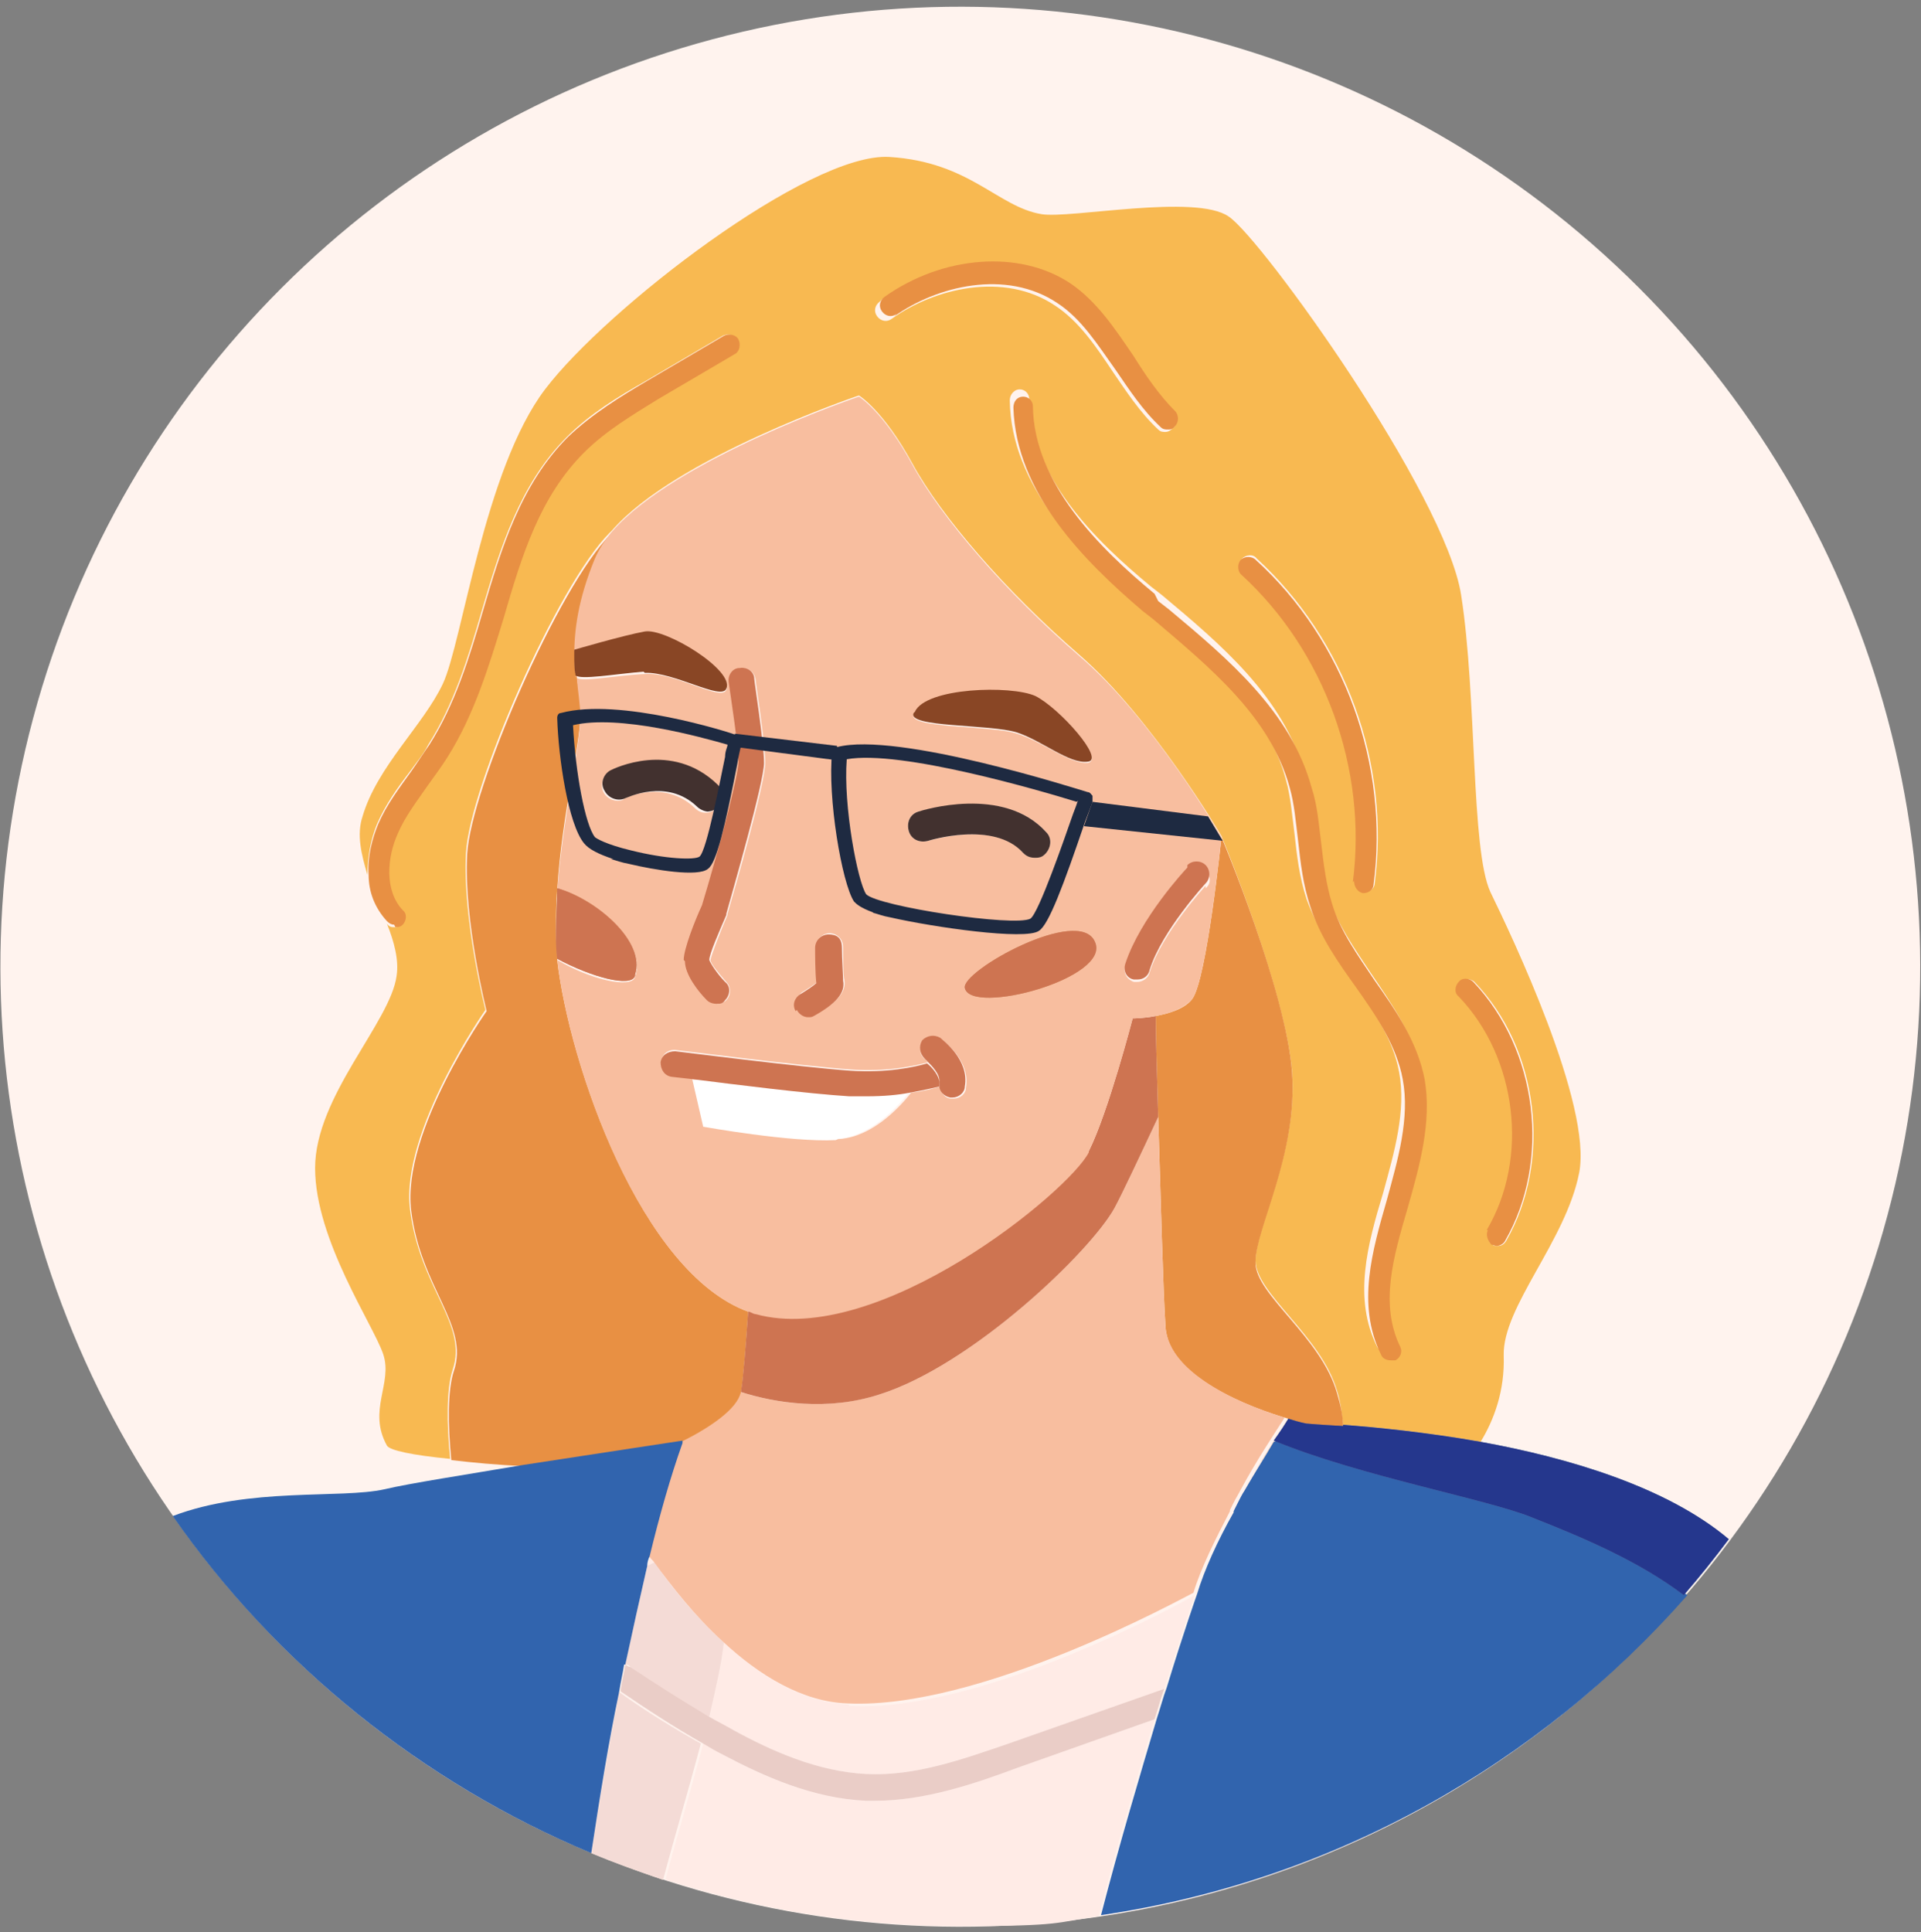 <svg xmlns="http://www.w3.org/2000/svg" id="Layer_3" viewBox="0 0 157.9 158.8"><rect x="0" y="0" width="157.9" height="158.8" fill="#808080" stroke="none"/><defs><style> .st0 { fill: #f8be9f; } .st1 { fill: #f8b951; } .st2 { opacity: .5; } .st2, .st3 { fill: #eacdc7; } .st4 { fill: #fff3ee; } .st5 { fill: #fff; } .st6 { fill: #d68e61; } .st7 { fill: #ffebe6; } .st8 { fill: #70799d; } .st9 { fill: #e89043; } .st10 { fill: #894625; } .st11 { fill: #42312f; } .st12 { fill: #25378d; } .st13 { fill: #1e2a41; } .st14 { fill: #3164ae; } .st15 { fill: #ce7451; } </style></defs><g><circle class="st4" cx="78.9" cy="79.4" r="78.9" transform="translate(-33 79.1) rotate(-45)"></circle><g><path class="st1" d="M37.2,112.6c1.3-3.8-2.7-6.7-3.5-13.2-.8-6.4,6.2-16.4,6.2-16.4,0,0-1.9-7.5-1.6-12.9.3-5.4,7.5-22,11.8-26.3,0,0,.1-.1.2-.2,5.2-6,20.3-11.1,20.3-11.1,0,0,2,1.2,4.4,5.6,2.4,4.4,7.7,10.5,13.7,15.7,6,5.2,11.7,14.9,11.7,14.9,0,0,5.2,12.6,5.8,19.3.5,6.7-3,12.9-3,15.6s5.4,6.2,6.7,10.7c.3.9.4,1.9.5,2.8,2.7.2,6.8.6,11.3,1.4,1.1-1.8,2-4.2,1.9-7.1-.1-4,5.1-9.4,6.2-15,1.1-5.6-5.6-19.6-7.3-23.1-1.6-3.5-1.1-16.1-2.4-24.4-1.3-8.3-16.4-29.3-19.1-31.1-2.7-1.9-13.1.2-15.4-.2-3.6-.6-5.9-4.3-12.5-4.7-6.6-.4-23.3,12.5-28.3,19.1s-6.8,20.8-8.4,24.2c-1.6,3.4-5.4,6.8-6.6,10.9-.5,1.5-.1,3.1.4,4.8,0-1.5.3-3,.8-4.2.7-1.6,1.7-3,2.7-4.3.5-.7,1.1-1.4,1.5-2.2,2.1-3.3,3.3-7.2,4.4-11,1.5-5.1,3.1-10.4,7-14.3,1.9-1.9,4.2-3.3,6.5-4.6l6.3-3.7c.4-.2.9-.1,1.2.3.2.4.1.9-.3,1.2l-6.3,3.7c-2.1,1.3-4.4,2.6-6.1,4.4-3.6,3.6-5,8.4-6.6,13.6-1.2,3.9-2.4,7.9-4.6,11.4-.5.8-1.1,1.5-1.6,2.3-1,1.3-1.9,2.6-2.5,4-.9,2-1.1,4.7.4,6.3.3.3.3.9,0,1.2-.2.2-.4.2-.6.2s-.4,0-.6-.3c0,0,0,0,0,0,.6,1.5,1,3,.8,4.3-.5,3.8-6.7,9.9-6.7,15.8s4.8,12.9,5.6,15.3c.8,2.4-1.3,4.6.3,7.5.2.4,2.1.8,5.2,1.1-.3-2.9-.3-5.8.2-7.3ZM120,80.7c.3-.3.9-.3,1.2,0,5.3,5.5,6.4,14.7,2.6,21.3-.2.3-.4.4-.7.4s-.3,0-.4-.1c-.4-.2-.5-.8-.3-1.2,3.4-6,2.4-14.3-2.3-19.2-.3-.3-.3-.9,0-1.2ZM102.1,45.9c.3-.3.9-.4,1.2,0,7.3,6.7,11,16.9,9.7,26.7,0,.4-.4.7-.8.7s0,0-.1,0c-.5,0-.8-.5-.7-1,1.3-9.3-2.3-18.9-9.2-25.3-.3-.3-.4-.9,0-1.2ZM107.5,64.1c.4,1.5.6,3.1.8,4.6.2,1.8.4,3.4.9,5,.7,2.2,2.1,4.2,3.5,6.3,1.7,2.5,3.5,5.1,4.1,8.1.7,3.6-.4,7.2-1.4,10.6-1.2,4.1-2.3,8-.6,11.4.2.4,0,.9-.4,1.1-.1,0-.3,0-.4,0-.3,0-.6-.2-.8-.5-2-4-.8-8.4.5-12.7.9-3.3,1.9-6.7,1.3-9.9-.5-2.7-2.1-5-3.8-7.5-1.4-2.1-2.9-4.2-3.8-6.7-.6-1.8-.8-3.6-1-5.4-.2-1.5-.3-3-.7-4.4-1.5-5.7-6.4-9.8-11.2-13.8l-.9-.7c-4.9-4.1-10.5-9.7-10.6-16.7,0-.5.4-.9.8-.9h0c.5,0,.8.4.8.8.1,6.4,5.4,11.6,10,15.4l.9.7c4.9,4.1,10,8.4,11.7,14.6ZM72.5,24.6c4.8-3.4,11.1-3.9,15.3-1.1,2.3,1.5,3.8,3.8,5.2,6,1,1.6,2.1,3.2,3.4,4.5.3.3.4.9,0,1.2-.2.2-.4.3-.6.3s-.4,0-.6-.2c-1.5-1.4-2.6-3.1-3.7-4.7-1.4-2.1-2.8-4.2-4.8-5.5-4.2-2.8-9.9-1.4-13.4,1.1-.4.3-.9.2-1.2-.2-.3-.4-.2-.9.2-1.2Z"></path><path class="st9" d="M56,118.6c2.4-1.2,4.6-2.7,4.9-4.1,0,0,0,0,0,0,.2-1.2.4-3.8.6-6.7-8.8-3.2-14.7-20.3-15.7-28.9,0-.8-.1-1.6-.1-2.3,0-1.2,0-2.3.1-3.5.4-6.3,1.9-11.9,1.9-14.3s-.2-2.1-.3-3.3c-.2-.3-.2-1.1-.1-1.6,0-2,.3-4.5,1.7-8,.3-.7.8-1.5,1.4-2.2,0,0-.2.1-.2.2-4.3,4.3-11.5,20.9-11.8,26.3-.3,5.4,1.6,12.9,1.6,12.9,0,0-7,9.9-6.2,16.4.8,6.4,4.8,9.4,3.5,13.2-.5,1.5-.5,4.4-.2,7.3,1.7.2,3.7.4,6.1.5,6.5-1,13.1-2,13.1-2,0,0,0,.1,0,.2Z"></path><path class="st9" d="M103.2,103.7c0-2.7,3.5-8.9,3-15.6-.5-6.7-5.8-19.3-5.8-19.3,0,0-1.2,11.7-2.4,13.3-.6.8-1.9,1.2-3,1.4,0,1.6.1,4.7.2,8.3.2,6.4.4,14.2.6,17.2.2,4.2,7,6.7,10.1,7.6-.9,1.4-2.3,3.5-3.6,5.9h0c.8-1.5,1.7-2.9,2.4-4,.4-.7.8-1.3,1.2-1.8.9.3,1.5.4,1.5.4,0,0,1.1,0,3,.2,0-.9-.2-1.8-.5-2.8-1.3-4.6-6.7-8.1-6.7-10.7Z"></path><path class="st9" d="M94.9,48.8c-4.6-3.8-9.9-9.1-10-15.4,0-.5-.4-.8-.8-.8h0c-.5,0-.8.4-.8.9.2,7,5.8,12.6,10.6,16.7l.9.7c4.7,4,9.6,8,11.2,13.8.4,1.4.5,2.8.7,4.4.2,1.8.4,3.6,1,5.4.8,2.5,2.3,4.6,3.8,6.7,1.7,2.4,3.3,4.8,3.8,7.5.6,3.2-.4,6.6-1.3,9.9-1.2,4.2-2.5,8.6-.5,12.7.1.3.4.5.8.5s.3,0,.4,0c.4-.2.6-.7.4-1.1-1.7-3.5-.6-7.3.6-11.4,1-3.5,2-7.1,1.4-10.6-.6-3.1-2.4-5.7-4.1-8.1-1.4-2.1-2.8-4-3.5-6.3-.5-1.6-.7-3.3-.9-5-.2-1.5-.3-3.1-.8-4.6-1.7-6.2-6.8-10.5-11.7-14.6l-.9-.7Z"></path><path class="st9" d="M111.3,72.4c0,.5.3.9.7,1,0,0,0,0,.1,0,.4,0,.8-.3.8-.7,1.3-9.8-2.4-20.1-9.7-26.7-.3-.3-.9-.3-1.2,0-.3.3-.3.9,0,1.2,6.9,6.3,10.4,16,9.2,25.3Z"></path><path class="st9" d="M32.5,76.2c.2,0,.4,0,.6-.2.3-.3.4-.9,0-1.2-1.5-1.6-1.3-4.3-.4-6.3.6-1.4,1.6-2.7,2.5-4,.5-.7,1.1-1.5,1.6-2.3,2.2-3.5,3.4-7.5,4.6-11.4,1.5-5.2,3-10,6.6-13.6,1.8-1.8,4-3.1,6.1-4.4l6.3-3.7c.4-.2.5-.8.3-1.2-.2-.4-.8-.5-1.2-.3l-6.3,3.7c-2.2,1.3-4.5,2.7-6.5,4.6-3.9,3.9-5.5,9.2-7,14.3-1.1,3.8-2.3,7.7-4.4,11-.5.7-1,1.5-1.5,2.2-1,1.4-2,2.7-2.7,4.3-.5,1.2-.9,2.7-.8,4.2,0,1.4.5,2.7,1.5,3.8,0,0,0,0,0,0,.2.2.4.3.6.3Z"></path><path class="st9" d="M73.5,26c3.5-2.5,9.2-3.9,13.4-1.1,2,1.3,3.3,3.4,4.8,5.5,1.1,1.6,2.2,3.3,3.7,4.7.2.2.4.2.6.2s.4,0,.6-.3c.3-.3.3-.9,0-1.2-1.3-1.3-2.4-2.9-3.4-4.5-1.5-2.2-3-4.5-5.2-6-4.2-2.8-10.5-2.3-15.3,1.1-.4.3-.5.8-.2,1.2.3.4.8.5,1.2.2Z"></path><path class="st9" d="M122.3,101.1c-.2.4,0,.9.3,1.2.1,0,.3.1.4.1.3,0,.6-.2.7-.4,3.8-6.6,2.7-15.7-2.6-21.3-.3-.3-.9-.4-1.2,0-.3.3-.4.9,0,1.2,4.8,5,5.8,13.3,2.3,19.2Z"></path><path class="st7" d="M69.8,140.1c-3.8-.2-7.3-2.3-10.3-5.1-.2,1.9-.7,3.9-1.2,6.1.7.4,1.3.8,2,1.1,3.1,1.7,6.9,3.4,10.9,3.6,4,.2,7.9-1.2,11.7-2.5l12.8-4.5c1.5-4.7,2.5-7.7,2.5-7.7,0,0,0,0,0,0h0c-1,.6-17.5,9.7-28.4,9.1Z"></path><path class="st7" d="M83.6,145.3c-3.6,1.3-7.6,2.7-11.7,2.7s-.5,0-.7,0c-4.4-.2-8.5-2-11.8-3.8-.5-.3-1-.6-1.6-.9-1,3.8-2.2,7.8-3.1,11.2,7.7,2.5,15.8,3.8,24.3,3.8s7.6-.3,11.3-.8c1.5-5.8,3.2-11.5,4.6-16.2l-11.3,4Z"></path><path class="st7" d="M53.4,127.9c0,.3-.1.6-.2.8.2-.1.4-.2.6-.3-.1-.2-.2-.3-.4-.5Z"></path><path class="st7" d="M50.9,139c-.8,4.2-1.6,8.7-2.3,13.3,1.9.8,3.9,1.5,5.9,2.2.9-3.4,2.1-7.4,3.1-11.2-2.3-1.3-4.6-2.7-6.8-4.3Z"></path><path class="st2" d="M50.9,139c-.8,4.2-1.6,8.7-2.3,13.3,1.9.8,3.9,1.5,5.9,2.2.9-3.4,2.1-7.4,3.1-11.2-2.3-1.3-4.6-2.7-6.8-4.3Z"></path><path class="st7" d="M58.3,141.1c.5-2.2,1-4.3,1.2-6.1-2.2-2-4.2-4.4-5.7-6.6-.2.1-.4.2-.6.3-.6,2.6-1.2,5.3-1.8,8.1.1,0,.3,0,.4.2,2.1,1.5,4.3,2.9,6.5,4.1Z"></path><path class="st2" d="M58.3,141.1c.5-2.2,1-4.3,1.2-6.1-2.2-2-4.2-4.4-5.7-6.6-.2.1-.4.2-.6.3-.6,2.6-1.2,5.3-1.8,8.1.1,0,.3,0,.4.2,2.1,1.5,4.3,2.9,6.5,4.1Z"></path><path class="st3" d="M71.2,145.8c-4-.2-7.8-1.9-10.9-3.6-.7-.4-1.3-.7-2-1.1-2.2-1.3-4.4-2.7-6.5-4.1-.1,0-.3-.1-.4-.2-.1.7-.3,1.4-.4,2.2,2.2,1.5,4.5,3,6.8,4.3.5.3,1,.6,1.6.9,3.4,1.8,7.4,3.6,11.8,3.8.2,0,.5,0,.7,0,4.1,0,8.2-1.4,11.7-2.7l11.3-4c.3-.9.5-1.7.8-2.5l-12.8,4.5c-3.8,1.3-7.7,2.7-11.7,2.5Z"></path><path class="st0" d="M105.9,116.6c-3.1-.9-9.9-3.5-10.1-7.6-.2-3-.4-10.8-.6-17.2-1.5,3.2-2.9,6.2-3.6,7.5-2,3.6-11.7,12.9-19.3,15.3-4.4,1.4-8.6.7-11.4-.2-.3,1.4-2.5,2.9-4.9,4.1-.9,2.9-1.8,6-2.7,9.3.1.2.2.3.4.5,1.6,2.2,3.5,4.6,5.7,6.6,3,2.8,6.6,5,10.3,5.1,10.9.5,27.4-8.6,28.4-9.1h0c.6-2,1.8-4.4,3-6.7,0,0,0,0,0-.1.1-.2.2-.4.3-.6.2-.4.4-.7.6-1.1,1.3-2.4,2.7-4.5,3.6-5.9Z"></path><path class="st15" d="M72.3,114.6c7.6-2.4,17.3-11.7,19.3-15.3.7-1.3,2.1-4.3,3.6-7.5-.1-3.6-.2-6.7-.2-8.3-1,.2-1.9.2-1.9.2,0,0-2,7.7-3.6,10.9-1.6,3.2-17.3,16.1-27.4,13.3-.2,0-.4-.1-.6-.2-.2,2.9-.4,5.5-.6,6.7,0,0,0,0,0,0,2.8.9,7.1,1.6,11.4.2Z"></path><path class="st14" d="M51.4,136.8c.6-2.8,1.2-5.5,1.8-8.1,0-.3.1-.6.2-.8.8-3.3,1.7-6.5,2.7-9.3,0,0,0-.1,0-.2,0,0-6.6,1-13.1,2-4.7.8-9.3,1.5-11.4,2-3.6.8-11.1-.2-17.4,2.2,8.5,12.2,20.5,21.9,34.4,27.7.7-4.6,1.4-9,2.3-13.3.1-.7.3-1.5.4-2.2Z"></path><path class="st0" d="M89.5,94.6c1.6-3.2,3.6-10.9,3.6-10.9,0,0,.9,0,1.9-.2,1.1-.2,2.3-.6,3-1.4,1.2-1.6,2.4-13.3,2.4-13.3,0,0-5.6-9.7-11.7-14.9-6-5.2-11.3-11.3-13.7-15.7-2.4-4.4-4.4-5.6-4.4-5.6,0,0-15.1,5.1-20.3,11.1-.6.7-1.1,1.5-1.4,2.2-1.4,3.4-1.7,5.9-1.7,8,0-.3,0-.4,0-.4,0,0,4-1.2,5.8-1.5,1.7-.3,7.4,3.2,6.7,4.7-.4,1-4.3-1.5-6.7-1.3-2.4.1-5.2.7-5.6.3s0,0,0-.1c.1,1.3.3,2.3.3,3.3,0,2.4-1.4,8-1.9,14.3,3.3.8,7.4,4.3,6.4,7.1-.3,1-3.7.2-6.4-1.4,1,8.7,6.9,25.7,15.7,28.9.2,0,.4.2.6.2,10.1,2.8,25.8-10.1,27.4-13.3ZM67.1,77.8c0-.6.5-1.1,1.1-1.1s1.1.5,1.1,1.1c0,.9,0,2.4.1,2.7.2,1-.6,1.9-2.4,2.9-.2,0-.3.1-.5.1-.4,0-.7-.2-.9-.6-.3-.5,0-1.2.4-1.4.5-.3,1.1-.7,1.3-.9-.1-.9-.1-2.5-.1-2.9ZM90,77.4c1.3,3-10.3,6-10.7,3.8-.3-1.3,9.4-6.7,10.7-3.8ZM76.3,69.1c-.7.2-1.4-.1-1.6-.8-.2-.7.1-1.4.8-1.6.3,0,7-2.2,10.5,1.7.5.5.4,1.3-.1,1.8-.2.2-.5.3-.8.3s-.7-.1-1-.4c-2.3-2.7-7.7-1-7.8-1ZM99.1,72.8s-3.6,3.9-4.6,7.1c-.1.5-.6.8-1,.8s-.2,0-.3,0c-.6-.2-.9-.8-.7-1.3,1.1-3.7,4.9-7.8,5.1-7.9.4-.4,1.1-.5,1.5,0s.5,1.1,0,1.5ZM85.1,57.3c2,.9,5.8,5.2,4.3,5.4-1.5.1-3.6-1.7-5.8-2.4-2.1-.7-9-.4-8.5-1.6.9-2,7.9-2.3,9.9-1.3ZM60.8,62.6c0-1.3-.6-5.1-.8-6.5,0-.6.3-1.1.9-1.2.6,0,1.1.3,1.2.9,0,.2.8,5.2.8,6.9s-2.6,10.7-3.1,12.4c0,0,0,0,0,.1-.6,1.4-1.3,3.2-1.4,3.7,0,.3.7,1.1,1.3,1.8.4.4.4,1.1,0,1.5-.2.2-.5.3-.7.3s-.6-.1-.8-.3c-.7-.7-1.8-2.1-1.8-3.2s1-3.2,1.5-4.5c1.2-4.3,3-10.8,3-11.8ZM51.3,65.7c-.6.3-1.4,0-1.7-.6-.3-.6,0-1.4.5-1.7.2-.1,5-2.5,8.8,1.2.5.5.5,1.3,0,1.8-.3.3-.6.4-.9.4s-.6-.1-.9-.4c-2.5-2.4-5.8-.8-5.9-.7ZM55.3,88.4c-.6,0-1-.6-.9-1.2,0-.6.6-1,1.2-.9.1,0,10.2,1.3,14.4,1.6,2.9.2,5.2-.3,6.3-.6,0,0-.2-.1-.2-.2-.5-.3-.6-1-.2-1.5.3-.5,1-.6,1.5-.2.2.2,2.4,1.8,2,4,0,.5-.5.9-1,.9s-.1,0-.2,0c-.5,0-.9-.5-.9-1-.4.1-1.3.4-2.4.5-1.1,1.4-3.3,3.6-5.8,3.8-3.8.3-10.9-1.1-10.9-1.1l-.9-3.9c-1-.1-1.7-.2-1.8-.2Z"></path><path class="st11" d="M58.1,66.7c.3,0,.7-.1.9-.4.5-.5.5-1.3,0-1.8-3.8-3.7-8.6-1.3-8.8-1.2-.6.3-.9,1.1-.5,1.7.3.6,1.1.9,1.7.6.1,0,3.4-1.7,5.9.7.2.2.6.4.9.4Z"></path><path class="st11" d="M84.1,70.1c.3.3.6.4,1,.4s.6-.1.8-.3c.5-.5.6-1.3.1-1.8-3.5-3.9-10.2-1.8-10.5-1.7-.7.2-1,.9-.8,1.6.2.7.9,1,1.6.8,0,0,5.4-1.7,7.8,1Z"></path><path class="st10" d="M53,55.3c2.4-.1,6.3,2.3,6.7,1.3.7-1.5-5-5-6.7-4.7-1.7.3-5.8,1.5-5.8,1.5,0,0,0,.2,0,.4,0,.5,0,1.3.1,1.6,0,0,0,0,0,.1.4.4,3.2-.1,5.6-.3Z"></path><path class="st10" d="M75.1,58.6c-.6,1.2,6.3.9,8.5,1.6,2.1.7,4.3,2.6,5.8,2.4,1.5-.1-2.3-4.4-4.3-5.4-2-.9-9-.7-9.9,1.3Z"></path><path class="st6" d="M52.2,80.1c.9-2.7-3.2-6.2-6.4-7.1,0,1.1-.1,2.3-.1,3.5s0,1.4.1,2.3c2.8,1.5,6.1,2.4,6.4,1.4Z"></path><path class="st15" d="M52.2,80.1c.9-2.7-3.2-6.2-6.4-7.1,0,1.1-.1,2.3-.1,3.5s0,1.4.1,2.3c2.8,1.5,6.1,2.4,6.4,1.4Z"></path><path class="st6" d="M90,77.4c-1.3-3-11,2.4-10.7,3.8.5,2.3,12.1-.8,10.7-3.8Z"></path><path class="st15" d="M90,77.4c-1.3-3-11,2.4-10.7,3.8.5,2.3,12.1-.8,10.7-3.8Z"></path><path class="st5" d="M68.9,93.6c2.5-.2,4.7-2.4,5.8-3.8-1,.1-2.1.3-3.5.3s-.9,0-1.5,0c-3.2-.2-9.6-1-12.8-1.4l.9,3.9s7.2,1.3,10.9,1.1Z"></path><path class="st15" d="M56.3,79c0,1.1,1.1,2.5,1.8,3.2.2.2.5.3.8.3s.5,0,.7-.3c.4-.4.5-1.1,0-1.5-.6-.6-1.2-1.5-1.3-1.8,0-.5.8-2.3,1.4-3.7,0,0,0,0,0-.1.5-1.8,3.1-10.8,3.1-12.4s-.8-6.7-.8-6.9c0-.6-.6-1-1.2-.9-.6,0-1,.6-.9,1.2.2,1.4.8,5.3.8,6.5s-1.7,7.5-3,11.8c-.6,1.3-1.5,3.6-1.5,4.5Z"></path><path class="st15" d="M65.5,83c.2.4.6.6.9.6s.3,0,.5-.1c1.8-1,2.6-1.9,2.4-2.9,0-.4-.1-1.8-.1-2.7s-.5-1.1-1.1-1.1-1.1.5-1.1,1.1,0,2,.1,2.9c-.2.2-.8.6-1.3.9-.5.3-.7.9-.4,1.4Z"></path><path class="st15" d="M71.3,90.1c1.3,0,2.5-.1,3.5-.3,1.1-.2,2-.4,2.4-.5,0,0,0-.1,0-.2.1-.6-.6-1.4-1-1.7-1,.3-3.3.8-6.3.6-4.2-.3-14.3-1.6-14.4-1.6-.6,0-1.1.3-1.2.9,0,.6.3,1.1.9,1.2.1,0,.8.1,1.8.2,3.1.4,9.5,1.2,12.8,1.4.5,0,1,0,1.5,0Z"></path><path class="st15" d="M97.6,71.3c-.2.2-3.9,4.2-5.1,7.9-.2.6.1,1.2.7,1.3.1,0,.2,0,.3,0,.5,0,.9-.3,1-.8,1-3.2,4.6-7.1,4.6-7.1.4-.4.4-1.1,0-1.5s-1.1-.4-1.5,0Z"></path><path class="st15" d="M77.2,89c0,0,0,.1,0,.2,0,.5.4.9.9,1,0,0,.1,0,.2,0,.5,0,1-.4,1-.9.4-2.2-1.8-3.8-2-4-.5-.3-1.1-.2-1.5.2-.3.5-.2,1.1.2,1.5,0,0,.1.1.2.2.4.4,1.1,1.1,1,1.7Z"></path><path class="st14" d="M104.7,118.5c-.7,1.2-1.6,2.6-2.4,4-.2.3-.4.7-.6,1.1-.1.2-.2.4-.3.6,0,0,0,0,0,.1-1.3,2.3-2.4,4.7-3,6.7,0,0,0,0,0,0,0,0-1.1,3.1-2.5,7.7-.3.8-.5,1.6-.8,2.5-1.4,4.7-3.1,10.4-4.6,16.2,19.1-2.8,36-12.4,48.2-26.3-3.7-2.7-8.2-4.6-12.5-6.4-3.7-1.5-14.2-3.4-21.2-6.3Z"></path><path class="st8" d="M110.4,117.2c-1.9-.1-3-.2-3-.2,0,0-.6-.1-1.5-.4-.3.5-.7,1.1-1.2,1.8,7,2.9,17.5,4.8,21.2,6.3,4.3,1.7,8.8,3.6,12.5,6.4,1.3-1.5,2.5-3,3.7-4.6-5.1-4.3-13.2-6.7-20.4-8-4.5-.8-8.7-1.2-11.3-1.4Z"></path><path class="st12" d="M110.4,117.2c-1.9-.1-3-.2-3-.2,0,0-.6-.1-1.5-.4-.3.5-.7,1.1-1.2,1.8,7,2.9,17.5,4.8,21.2,6.3,4.3,1.7,8.8,3.6,12.5,6.4,1.3-1.5,2.5-3,3.7-4.6-5.1-4.3-13.2-6.7-20.4-8-4.5-.8-8.7-1.2-11.3-1.4Z"></path></g></g><path class="st13" d="M71.8,75c-1.1-.4-1.4-.7-1.6-.9-1-1.5-2.2-8.6-1.8-12.3,0-.2.2-.4.4-.4,5-1.3,19.9,3.5,20.6,3.7.2,0,.3.2.4.3,0,.2,0,.3,0,.5,0,.1-.3.8-.6,1.6-1.8,5.3-3,8.5-3.8,9-1.1.8-8.7-.3-12.2-1.1-.6-.1-1.1-.3-1.5-.4h0ZM88.5,65.9c-2.9-.9-14.5-4.3-18.9-3.5-.3,3.8.9,10.1,1.6,11.1,1,1,12.2,2.7,13.5,2,.7-.5,2.8-6.6,3.5-8.6.2-.5.3-.8.4-1.1h0Z"></path><path class="st13" d="M50.4,70.6c-1.2-.4-2-.8-2.4-1.3-1.3-1.6-2.1-7-2.2-10.3,0-.2.1-.4.3-.4,4.8-1.3,13.9,1.6,14.4,1.8.2,0,.3.2.4.4.1.2.1.3,0,.5,0,.1-.2.8-.3,1.5-1,5.1-1.7,8.1-2.4,8.6-.8.7-4.4.1-6.5-.4-.6-.1-1.1-.3-1.5-.4h0ZM59.8,61.2c-2.1-.6-8.9-2.5-12.7-1.6.2,3.9,1,8.2,1.8,9.2.1.1.9.6,3,1.1,2.8.7,5.2.8,5.6.5.6-.5,1.7-6.3,2.1-8.2,0-.5.2-.8.2-1h0Z"></path><polygon class="st13" points="99.3 67.1 89.8 65.9 89.1 67.9 100.5 69.1 99.3 67.1"></polygon><polygon class="st13" points="60.5 61.4 60.4 60.3 68.8 61.3 68.9 62.5 60.5 61.4"></polygon></svg>